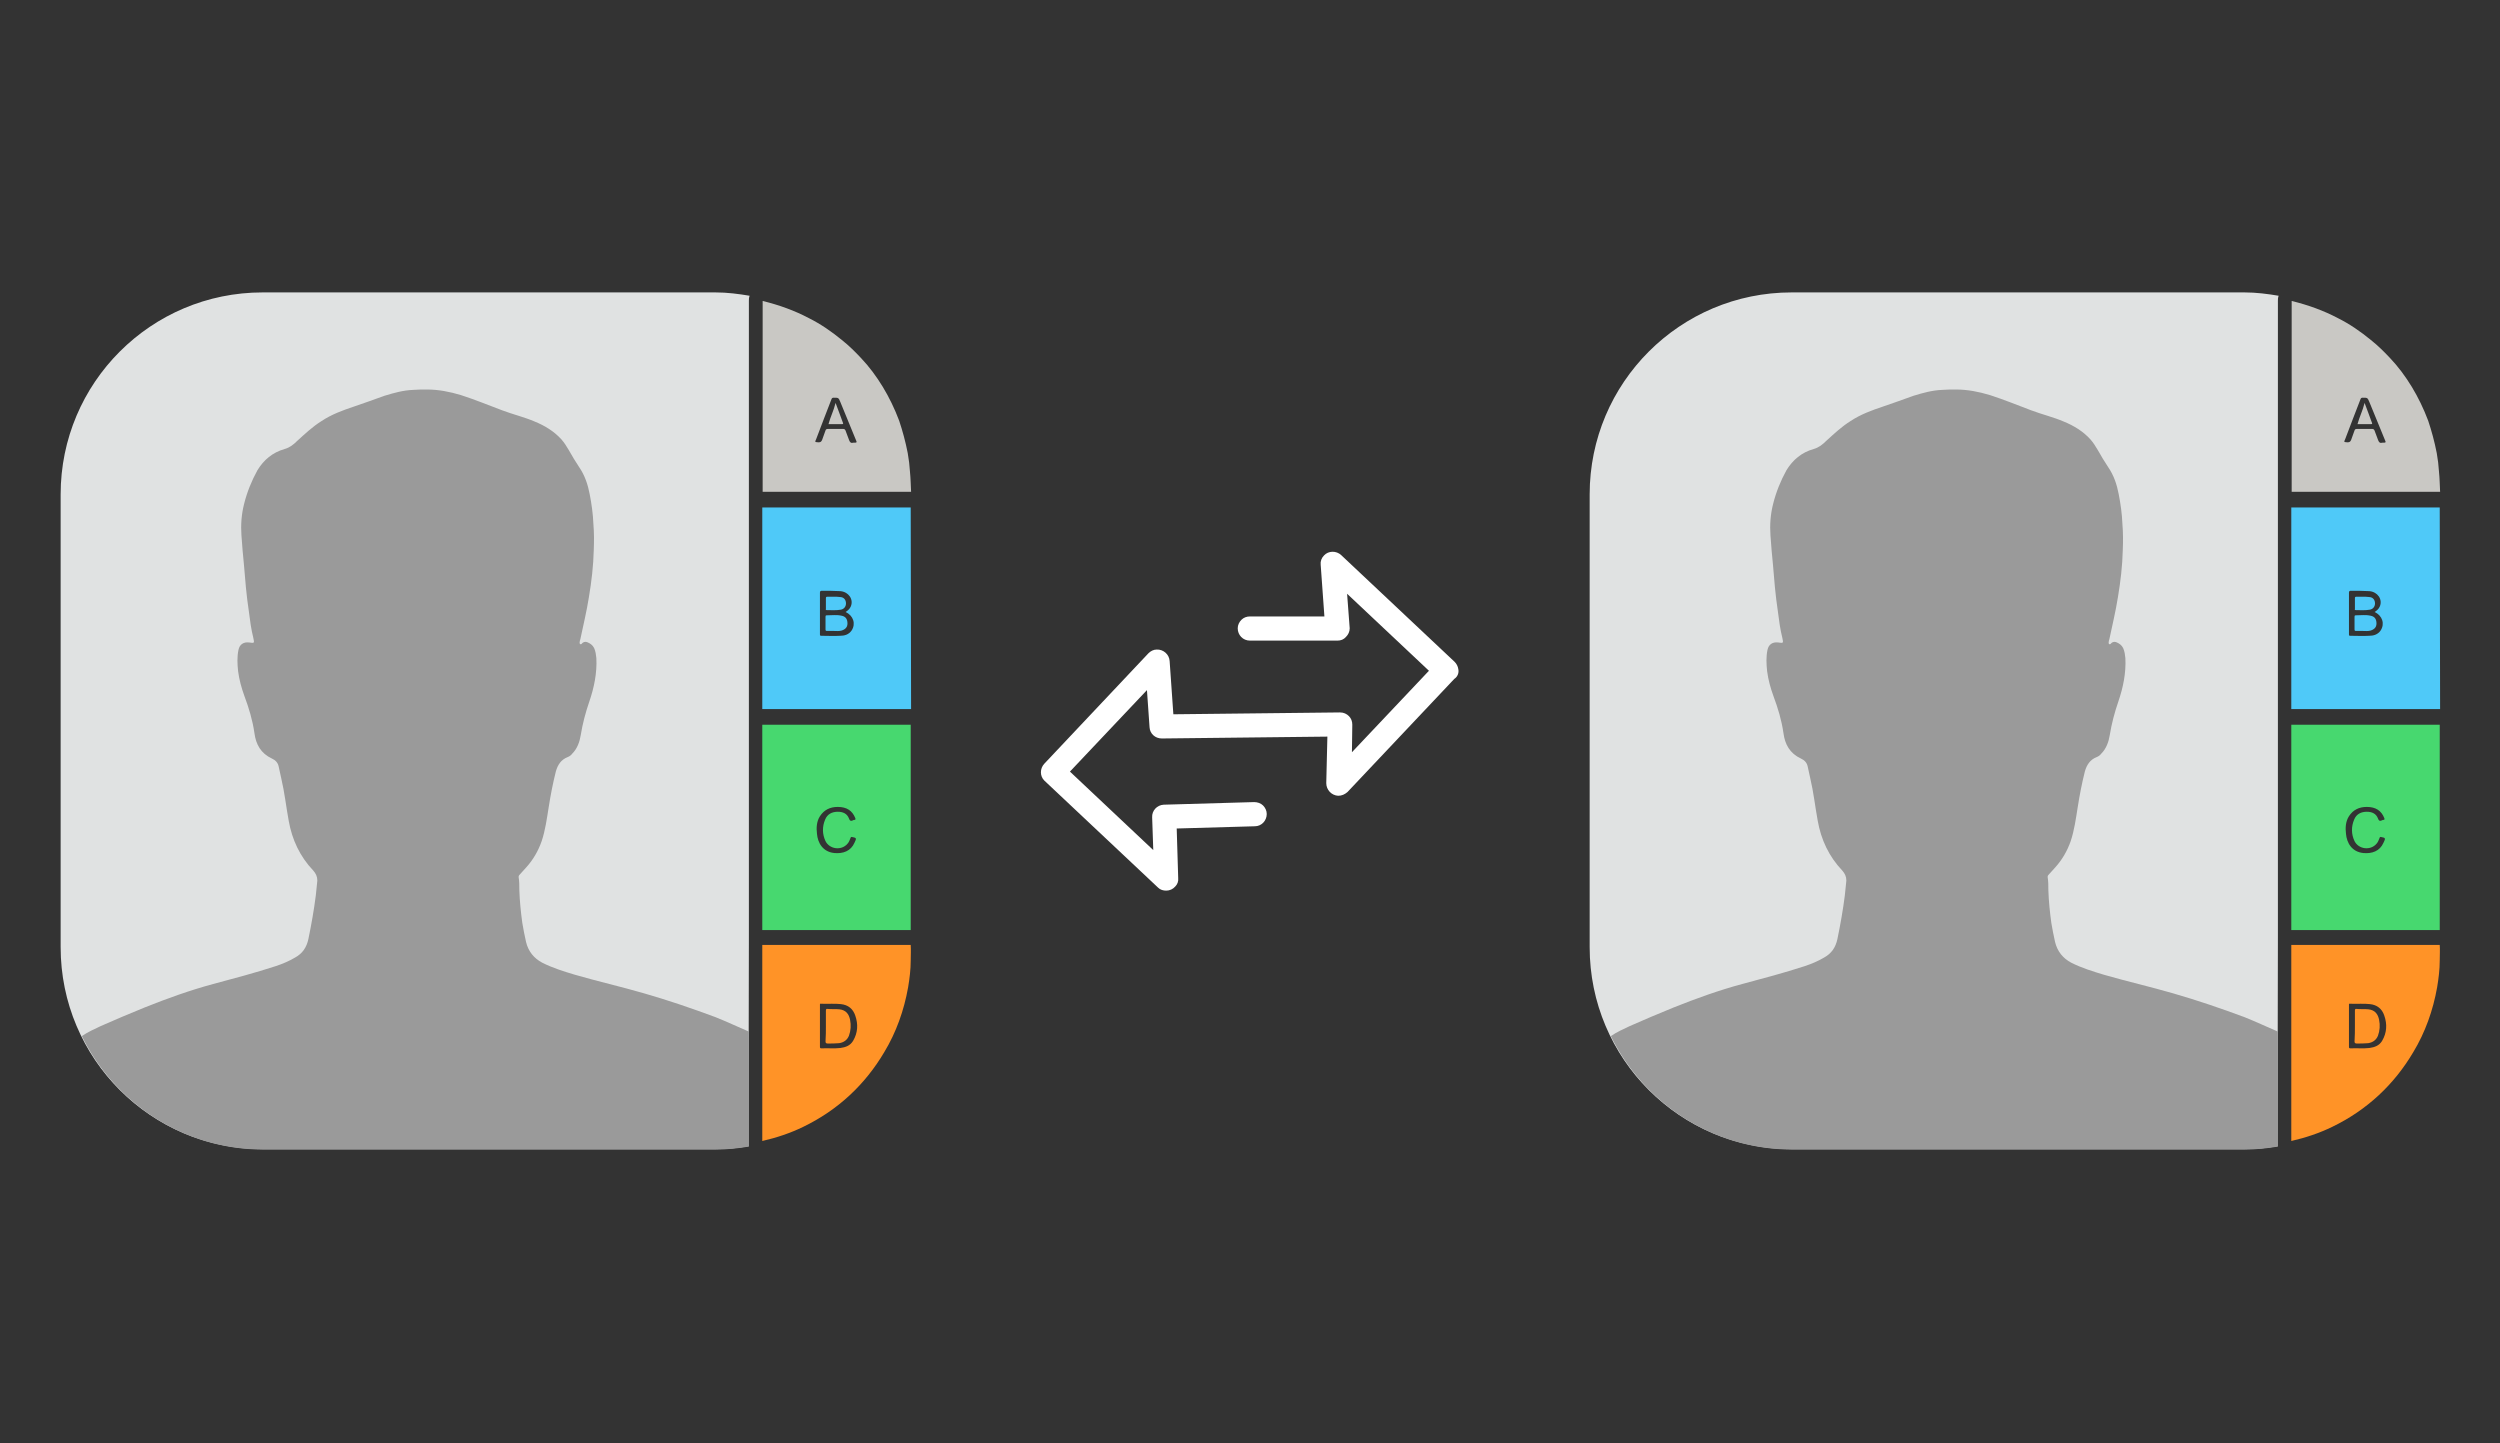 <?xml version="1.0" encoding="utf-8"?>
<!-- Generator: Adobe Illustrator 23.0.3, SVG Export Plug-In . SVG Version: 6.00 Build 0)  -->
<svg version="1.1" id="Layer_1" xmlns="http://www.w3.org/2000/svg" xmlns:xlink="http://www.w3.org/1999/xlink" x="0px" y="0px"
	 viewBox="0 0 672 388" style="enable-background:new 0 0 672 388;" xml:space="preserve">
<rect x="0" y="0" width="672" height="388" fill="#333333" stroke="none"/>
<style type="text/css">
	.st0{fill:#E0E2E2;}
	.st1{fill:#47D86F;}
	.st2{fill:#4FC9F8;}
	.st3{fill:#FF9327;}
	.st4{fill:#C9C8C4;}
	.st5{fill:#9A9A9A;}
	.st6{fill:#FFFFFF;}
</style>
<g>
	<g>
		<path class="st0" d="M201.3,252c0-0.3,0-0.5,0-0.8l0,0c0-0.2,0-0.4,0-0.6v-58.1v-0.3v-56.9v-0.1V80.8c0-0.3,0-0.8,0.2-1.3
			c-3-0.5-6-0.9-9.2-0.9H70.6c-30,0-54.3,24.3-54.3,54.3v121.7c0,30,24.3,54.3,54.3,54.3h121.7c3.1,0,6-0.3,8.9-0.8L201.3,252z"/>
		<path class="st1" d="M204.9,194.8V250h39.9v-55.2H204.9z M229.7,226.5c-1,2.3-3.1,3-5.4,2.8c-3.1-0.3-4.5-2.7-4.7-5.2
			c-0.2-1.6-0.1-3.3,0.8-4.7c1.1-1.7,2.7-2.5,4.8-2.5c2.4,0,3.9,1,4.7,3c0.1,0.3,0.1,0.5-0.3,0.5c-0.1,0-0.2,0-0.3,0.1
			c-0.6,0.3-0.9,0.1-1.1-0.5c-0.5-1.3-1.6-1.8-3-1.8c-1.5,0-2.8,0.6-3.4,2.1c-0.8,1.9-0.8,3.9,0.1,5.8c1.1,2.2,4.3,2.6,5.9,0.7
			c0.4-0.4,0.6-1,0.8-1.5c0.1-0.3,0.2-0.4,0.5-0.3C230.2,225.2,230.3,225.3,229.7,226.5z"/>
		<path class="st2" d="M244.8,136.4h-39.9v54.2h3.9h36.1L244.8,136.4z M228.9,169.5c-0.8,1.1-1.9,1.4-3.1,1.4c-1.7,0.1-3.4,0-5,0
			c-0.4,0-0.4-0.1-0.4-0.5c0-3.7,0-7.4,0-11.1c0-0.4,0.2-0.5,0.5-0.5c1.6,0,3.3,0,5,0.1c2.2,0.2,3.6,2.2,2.8,4.1
			c-0.3,0.7-0.8,1.1-1.4,1.5C229.4,165.5,230.1,167.7,228.9,169.5z"/>
		<path class="st3" d="M204.9,254v24v8.4v20.3c3.9-0.9,7.5-2.1,11-3.8c9.3-4.5,16.6-11.3,21.8-20.1c3.2-5.3,5.3-11.2,6.4-17.4
			c0.4-2.4,0.7-4.8,0.7-7.2c0-1.4,0.1-2.8,0-4.2L204.9,254z M229.3,279.8c-0.8,1.3-2,1.7-3.4,1.9c-1.7,0.2-3.4,0-5.1,0.1
			c-0.4,0-0.4-0.2-0.4-0.5c0-1.8,0-3.7,0-5.5s0-3.7,0-5.5c0-0.2-0.1-0.6,0.3-0.5c1.8,0.1,3.6-0.1,5.3,0.1c2,0.2,3.3,1.3,3.9,3.1
			C230.7,275.3,230.6,277.6,229.3,279.8z"/>
		<path class="st4" d="M244.6,126.8c-0.1-1.7-0.3-3.3-0.6-5c-0.6-3.1-1.4-6-2.3-8.7c-1.2-3.2-2.7-6.3-4.4-9.1
			c-1.7-2.8-3.7-5.5-5.9-7.8c-1.5-1.6-3.2-3.3-5.1-4.8c-2.8-2.3-5.7-4.3-8.9-5.9c-3.8-2-7.9-3.5-12.4-4.6v45.4v5.9h4.7h35.2
			C244.8,130.5,244.8,128.7,244.6,126.8z M229.3,119c-0.6,0.2-0.9-0.2-1.1-0.8c-0.3-0.8-0.6-1.6-0.9-2.4c-0.1-0.3-0.3-0.5-0.6-0.5
			c-1.4,0-2.8,0-4.2,0c-0.3,0-0.5,0.1-0.6,0.4c-0.3,0.9-0.6,1.7-0.9,2.5c-0.2,0.5-0.4,0.7-1,0.7c-1-0.1-1,0-0.6-0.9
			c1.4-3.6,2.7-7.2,4.1-10.7c0.1-0.3,0.3-0.4,0.6-0.4c1.3,0,1.3,0,1.8,1.2c1.4,3.3,2.7,6.7,4.1,10C230.4,119,230.4,119,229.3,119z"
			/>
		<g>
			<path class="st2" d="M226.2,165.5c-1.3-0.3-2.6-0.1-4-0.1c-0.3,0-0.3,0.2-0.3,0.4c0,1.1,0,2.2,0,3.4c0,0.3,0.1,0.4,0.4,0.4
				c0.6,0,1.1,0,1.8,0c0.6,0,1.4,0.1,2.1-0.1c1-0.3,1.6-0.9,1.6-1.9C227.8,166.4,227.3,165.7,226.2,165.5z"/>
			<path class="st2" d="M222.3,164c1.2,0,2.4,0.1,3.6-0.1c0.9-0.1,1.5-0.8,1.5-1.7s-0.5-1.6-1.4-1.7c-0.7-0.1-1.3-0.1-1.9-0.1
				c-0.6,0-1.2,0-1.7,0c-0.3,0-0.4,0.1-0.4,0.4c0,1,0,1.9,0,2.9C221.9,163.9,222,164,222.3,164z"/>
		</g>
		<path class="st3" d="M222,275.8c0-1.4,0-2.7,0-4.1c0-0.4,0.1-0.6,0.5-0.5c1,0.1,2.1,0,3.1,0.1c1.9,0.2,2.6,1.4,2.9,2.8
			c0.3,1.5,0.2,2.9-0.3,4.3c-0.5,1.2-1.4,1.8-2.6,2c-1,0.1-2.1,0.1-3.1,0.1c-0.5,0-0.6-0.2-0.6-0.6C222,278.5,222,277.1,222,275.8z"
			/>
		<path class="st4" d="M224.6,108.3c0.7,1.9,1.4,3.7,2,5.4c0.1,0.2,0,0.3-0.2,0.3c-1.2,0-2.4,0-3.7,0
			C223.2,112.1,224.1,110.4,224.6,108.3z"/>
		<path class="st5" d="M173.1,267c-6.2-1.8-12.4-3.2-18.6-5c-3-0.9-5.9-1.8-8.7-3.2c-2.3-1.2-3.8-3.1-4.4-5.6
			c-0.4-1.7-0.7-3.4-1-5.1c-0.4-2.9-0.7-5.8-0.8-8.8c0-1.2,0-2.4-0.2-3.6c0-0.2,0.1-0.4,0.2-0.5c0.7-0.7,1.3-1.5,1.9-2.1
			c1.8-2,3.2-4.4,4.1-7c1-3,1.4-6.1,1.9-9.2c0.5-3.2,1.1-6.3,1.9-9.5c0.5-1.8,1.4-3.2,3.2-3.9c0.5-0.2,0.9-0.5,1.2-0.9
			c1.4-1.4,2-3.2,2.3-5c0.5-3.1,1.3-6.1,2.3-9c1.3-3.8,2.1-7.7,1.9-11.7c-0.1-0.9-0.2-1.8-0.6-2.7c-0.4-0.8-1.1-1.3-1.9-1.6
			c-0.6-0.2-1.1,0-1.5,0.5c-0.1,0.1-0.3,0.1-0.4,0c-0.1-0.1-0.1-0.2-0.1-0.4c0-0.3,0.1-0.6,0.2-0.9c0.8-3.8,1.7-7.5,2.3-11.3
			c0.7-4.2,1.2-8.4,1.3-12.6c0.1-2.4,0.1-4.7-0.1-7.1c-0.1-2.7-0.5-5.4-1-8s-1.3-5-2.8-7.2c-1-1.5-1.9-3-2.8-4.6c-0.6-1-1.2-2-2-2.9
			c-2-2.2-4.5-3.7-7.2-4.8c-2.8-1.2-5.8-1.9-8.7-3c-3.7-1.4-7.4-2.9-11.1-4.1c-3-0.9-6-1.5-9.2-1.5c-1.2,0-2.4,0-3.6,0.1
			c-2.7,0.1-5.2,0.8-7.8,1.6c-2.8,1-5.5,2-8.2,2.9c-3,1-6,2.1-8.7,3.9c-2.4,1.5-4.4,3.4-6.5,5.3c-1,1-2,1.8-3.4,2.2
			c-3.2,0.9-5.6,2.9-7.3,5.7c-1.6,2.9-2.8,5.9-3.6,9.1c-0.7,2.8-0.9,5.6-0.7,8.4c0.2,2.7,0.4,5.4,0.7,8.2c0.2,1.9,0.3,3.9,0.5,5.8
			c0.2,2.2,0.5,4.4,0.8,6.5c0.3,2.4,0.6,4.7,1.2,7.1c0.3,1.4,0.3,1.4-1.1,1.2c-1.5-0.2-2.6,0.5-2.9,2c-0.4,1.9-0.3,3.8-0.1,5.7
			c0.3,2.3,0.9,4.5,1.7,6.7c1.2,3.2,2.2,6.5,2.7,10c0.4,3,1.7,5.4,4.7,6.8c0.9,0.4,1.6,1.1,1.8,2.1c0.2,1.1,0.5,2.1,0.7,3.2
			c0.9,3.8,1.3,7.6,2,11.4c0.9,5.1,3,9.6,6.6,13.4c0.7,0.8,1.1,1.6,1.1,2.7c-0.1,1.3-0.3,2.6-0.4,3.9c-0.5,4-1.2,7.9-2,11.8
			c-0.5,2.3-1.6,3.9-3.6,5c-1.7,1-3.4,1.7-5.2,2.3c-5.5,1.8-11.2,3.3-16.8,4.8c-6.3,1.7-12.4,3.9-18.4,6.3c-4,1.6-7.9,3.3-11.8,5
			c-1.7,0.8-3.5,1.6-5.1,2.7c8.8,18,27.3,30.5,48.7,30.5h121.7c3.1,0,6-0.3,8.9-0.8v-30.9c-3-1.3-6-2.7-9-3.9
			C186.1,271.1,179.7,268.9,173.1,267z"/>
	</g>
	<g>
		<path class="st0" d="M612.3,252c0-0.3,0-0.5,0-0.8l0,0c0-0.2,0-0.4,0-0.6v-58.1v-0.3v-56.9v-0.1V80.8c0-0.3,0-0.8,0.2-1.3
			c-3-0.5-6-0.9-9.2-0.9H481.6c-30,0-54.3,24.3-54.3,54.3v121.7c0,30,24.3,54.3,54.3,54.3h121.7c3.1,0,6-0.3,8.9-0.8L612.3,252z"/>
		<path class="st1" d="M615.9,194.8V250h39.9v-55.2H615.9z M640.7,226.5c-1,2.3-3.1,3-5.4,2.8c-3.1-0.3-4.5-2.7-4.7-5.2
			c-0.2-1.6-0.1-3.3,0.8-4.7c1.1-1.7,2.7-2.5,4.8-2.5c2.4,0,3.9,1,4.7,3c0.1,0.3,0.1,0.5-0.3,0.5c-0.1,0-0.2,0-0.3,0.1
			c-0.6,0.3-0.9,0.1-1.1-0.5c-0.5-1.3-1.6-1.8-3-1.8c-1.5,0-2.8,0.6-3.4,2.1c-0.8,1.9-0.8,3.9,0.1,5.8c1.1,2.2,4.3,2.6,5.9,0.7
			c0.4-0.4,0.6-1,0.8-1.5c0.1-0.3,0.2-0.4,0.5-0.3C641.2,225.2,641.3,225.3,640.7,226.5z"/>
		<path class="st2" d="M655.8,136.4h-39.9v54.2h3.9h36.1L655.8,136.4z M639.9,169.5c-0.8,1.1-1.9,1.4-3.1,1.4c-1.7,0.1-3.4,0-5,0
			c-0.4,0-0.4-0.1-0.4-0.5c0-3.7,0-7.4,0-11.1c0-0.4,0.2-0.5,0.5-0.5c1.6,0,3.3,0,5,0.1c2.2,0.2,3.6,2.2,2.8,4.1
			c-0.3,0.7-0.8,1.1-1.4,1.5C640.4,165.5,641.1,167.7,639.9,169.5z"/>
		<path class="st3" d="M615.9,254v24v8.4v20.3c3.9-0.9,7.5-2.1,11-3.8c9.3-4.5,16.6-11.3,21.8-20.1c3.2-5.3,5.3-11.2,6.4-17.4
			c0.4-2.4,0.7-4.8,0.7-7.2c0-1.4,0.1-2.8,0-4.2L615.9,254z M640.3,279.8c-0.8,1.3-2,1.7-3.4,1.9c-1.7,0.2-3.4,0-5.1,0.1
			c-0.4,0-0.4-0.2-0.4-0.5c0-1.8,0-3.7,0-5.5s0-3.7,0-5.5c0-0.2-0.1-0.6,0.3-0.5c1.8,0.1,3.6-0.1,5.3,0.1c2,0.2,3.3,1.3,3.9,3.1
			C641.7,275.3,641.6,277.6,640.3,279.8z"/>
		<path class="st4" d="M655.6,126.8c-0.1-1.7-0.3-3.3-0.6-5c-0.6-3.1-1.4-6-2.3-8.7c-1.2-3.2-2.7-6.3-4.4-9.1
			c-1.7-2.8-3.7-5.5-5.9-7.8c-1.5-1.6-3.2-3.3-5.1-4.8c-2.8-2.3-5.7-4.3-8.9-5.9c-3.8-2-7.9-3.5-12.4-4.6v45.4v5.9h4.7h35.2
			C655.8,130.5,655.8,128.7,655.6,126.8z M640.3,119c-0.6,0.2-0.9-0.2-1.1-0.8c-0.3-0.8-0.6-1.6-0.9-2.4c-0.1-0.3-0.3-0.5-0.6-0.5
			c-1.4,0-2.8,0-4.2,0c-0.3,0-0.5,0.1-0.6,0.4c-0.3,0.9-0.6,1.7-0.9,2.5c-0.2,0.5-0.4,0.7-1,0.7c-1-0.1-1,0-0.6-0.9
			c1.4-3.6,2.7-7.2,4.1-10.7c0.1-0.3,0.3-0.4,0.6-0.4c1.3,0,1.3,0,1.8,1.2c1.4,3.3,2.7,6.7,4.1,10C641.4,119,641.4,119,640.3,119z"
			/>
		<g>
			<path class="st2" d="M637.2,165.5c-1.3-0.3-2.6-0.1-4-0.1c-0.3,0-0.3,0.2-0.3,0.4c0,1.1,0,2.2,0,3.4c0,0.3,0.1,0.4,0.4,0.4
				c0.6,0,1.1,0,1.8,0c0.6,0,1.4,0.1,2.1-0.1c1-0.3,1.6-0.9,1.6-1.9C638.8,166.4,638.3,165.7,637.2,165.5z"/>
			<path class="st2" d="M633.3,164c1.2,0,2.4,0.1,3.6-0.1c0.9-0.1,1.5-0.8,1.5-1.7s-0.5-1.6-1.4-1.7c-0.7-0.1-1.3-0.1-1.9-0.1
				c-0.6,0-1.2,0-1.7,0c-0.3,0-0.4,0.1-0.4,0.4c0,1,0,1.9,0,2.9C632.9,163.9,633,164,633.3,164z"/>
		</g>
		<path class="st3" d="M633,275.8c0-1.4,0-2.7,0-4.1c0-0.4,0.1-0.6,0.5-0.5c1,0.1,2.1,0,3.1,0.1c1.9,0.2,2.6,1.4,2.9,2.8
			c0.3,1.5,0.2,2.9-0.3,4.3c-0.5,1.2-1.4,1.8-2.6,2c-1,0.1-2.1,0.1-3.1,0.1c-0.5,0-0.6-0.2-0.6-0.6C633,278.5,633,277.1,633,275.8z"
			/>
		<path class="st4" d="M635.6,108.3c0.7,1.9,1.4,3.7,2,5.4c0.1,0.2,0,0.3-0.2,0.3c-1.2,0-2.4,0-3.7,0
			C634.2,112.1,635.1,110.4,635.6,108.3z"/>
		<path class="st5" d="M584.1,267c-6.2-1.8-12.4-3.2-18.6-5c-3-0.9-5.9-1.8-8.7-3.2c-2.3-1.2-3.8-3.1-4.4-5.6
			c-0.4-1.7-0.7-3.4-1-5.1c-0.4-2.9-0.7-5.8-0.8-8.8c0-1.2,0-2.4-0.2-3.6c0-0.2,0.1-0.4,0.2-0.5c0.7-0.7,1.3-1.5,1.9-2.1
			c1.8-2,3.2-4.4,4.1-7c1-3,1.4-6.1,1.9-9.2c0.5-3.2,1.1-6.3,1.9-9.5c0.5-1.8,1.4-3.2,3.2-3.9c0.5-0.2,0.9-0.5,1.2-0.9
			c1.4-1.4,2-3.2,2.3-5c0.5-3.1,1.3-6.1,2.3-9c1.3-3.8,2.1-7.7,1.9-11.7c-0.1-0.9-0.2-1.8-0.6-2.7c-0.4-0.8-1.1-1.3-1.9-1.6
			c-0.6-0.2-1.1,0-1.5,0.5c-0.1,0.1-0.3,0.1-0.4,0c-0.1-0.1-0.1-0.2-0.1-0.4c0-0.3,0.1-0.6,0.2-0.9c0.8-3.8,1.7-7.5,2.3-11.3
			c0.7-4.2,1.2-8.4,1.3-12.6c0.1-2.4,0.1-4.7-0.1-7.1c-0.1-2.7-0.5-5.4-1-8s-1.3-5-2.8-7.2c-1-1.5-1.9-3-2.8-4.6c-0.6-1-1.2-2-2-2.9
			c-2-2.2-4.5-3.7-7.2-4.8c-2.8-1.2-5.8-1.9-8.7-3c-3.7-1.4-7.4-2.9-11.1-4.1c-3-0.9-6-1.5-9.2-1.5c-1.2,0-2.4,0-3.6,0.1
			c-2.7,0.1-5.2,0.8-7.8,1.6c-2.8,1-5.5,2-8.2,2.9c-3,1-6,2.1-8.7,3.9c-2.4,1.5-4.4,3.4-6.5,5.3c-1,1-2,1.8-3.4,2.2
			c-3.2,0.9-5.6,2.9-7.3,5.7c-1.6,2.9-2.8,5.9-3.6,9.1c-0.7,2.8-0.9,5.6-0.7,8.4c0.2,2.7,0.4,5.4,0.7,8.2c0.2,1.9,0.3,3.9,0.5,5.8
			c0.2,2.2,0.5,4.4,0.8,6.5c0.3,2.4,0.6,4.7,1.2,7.1c0.3,1.4,0.3,1.4-1.1,1.2c-1.5-0.2-2.6,0.5-2.9,2c-0.4,1.9-0.3,3.8-0.1,5.7
			c0.3,2.3,0.9,4.5,1.7,6.7c1.2,3.2,2.2,6.5,2.7,10c0.4,3,1.7,5.4,4.7,6.8c0.9,0.4,1.6,1.1,1.8,2.1c0.2,1.1,0.5,2.1,0.7,3.2
			c0.9,3.8,1.3,7.6,2,11.4c0.9,5.1,3,9.6,6.6,13.4c0.7,0.8,1.1,1.6,1.1,2.7c-0.1,1.3-0.3,2.6-0.4,3.9c-0.5,4-1.2,7.9-2,11.8
			c-0.5,2.3-1.6,3.9-3.6,5c-1.7,1-3.4,1.7-5.2,2.3c-5.5,1.8-11.2,3.3-16.8,4.8c-6.3,1.7-12.4,3.9-18.4,6.3c-4,1.6-7.9,3.3-11.8,5
			c-1.7,0.8-3.5,1.6-5.1,2.7c8.8,18,27.3,30.5,48.7,30.5h121.7c3.1,0,6-0.3,8.9-0.8v-30.9c-3-1.3-6-2.7-9-3.9
			C597.1,271.1,590.7,268.9,584.1,267z"/>
	</g>
	<path class="st6" d="M392,179.9L392,179.9c-0.1-0.8-0.5-1.5-1-2l-30.5-28.7c-1.3-1.2-3.4-1.2-4.6,0.1c-0.7,0.7-1,1.6-0.9,2.5
		l1,13.9h-20c-0.9,0-1.7,0.3-2.3,0.9c-0.6,0.6-1,1.4-1,2.3c0,1.8,1.4,3.3,3.3,3.3h23.5l0,0c0.9,0,1.7-0.3,2.3-1c0.6-0.6,1-1.4,1-2.3
		l-0.7-9.3l22,20.7l-20.7,21.9l0.1-7.4c0-0.9-0.3-1.7-0.9-2.3s-1.4-1-2.4-1l-44.8,0.5l-1-14.3c-0.1-1.8-1.7-3.2-3.5-3.1
		c-0.8,0-1.6,0.4-2.2,1l-28,29.7c-1.2,1.3-1.2,3.3,0,4.5l30.6,28.8c0.6,0.6,1.4,0.8,2.2,0.8c0.9,0,1.8-0.4,2.4-1.1
		c0.6-0.6,0.9-1.4,0.8-2.3l-0.4-13.3l21-0.6c1.8,0,3.2-1.5,3.2-3.3c0-0.9-0.4-1.7-1-2.3s-1.5-0.9-2.4-0.9l-24.3,0.7
		c-1.8,0.1-3.2,1.6-3.1,3.4l0.3,8.8l-22.4-21.1l20.7-21.9l0.7,10c0.1,1.7,1.5,3,3.3,3l44.5-0.5l-0.3,12.5c0,1.8,1.4,3.3,3.2,3.4
		c1,0,1.8-0.4,2.5-1l28.7-30.4C391.8,181.9,392.2,180.9,392,179.9z"/>
</g>
</svg>
